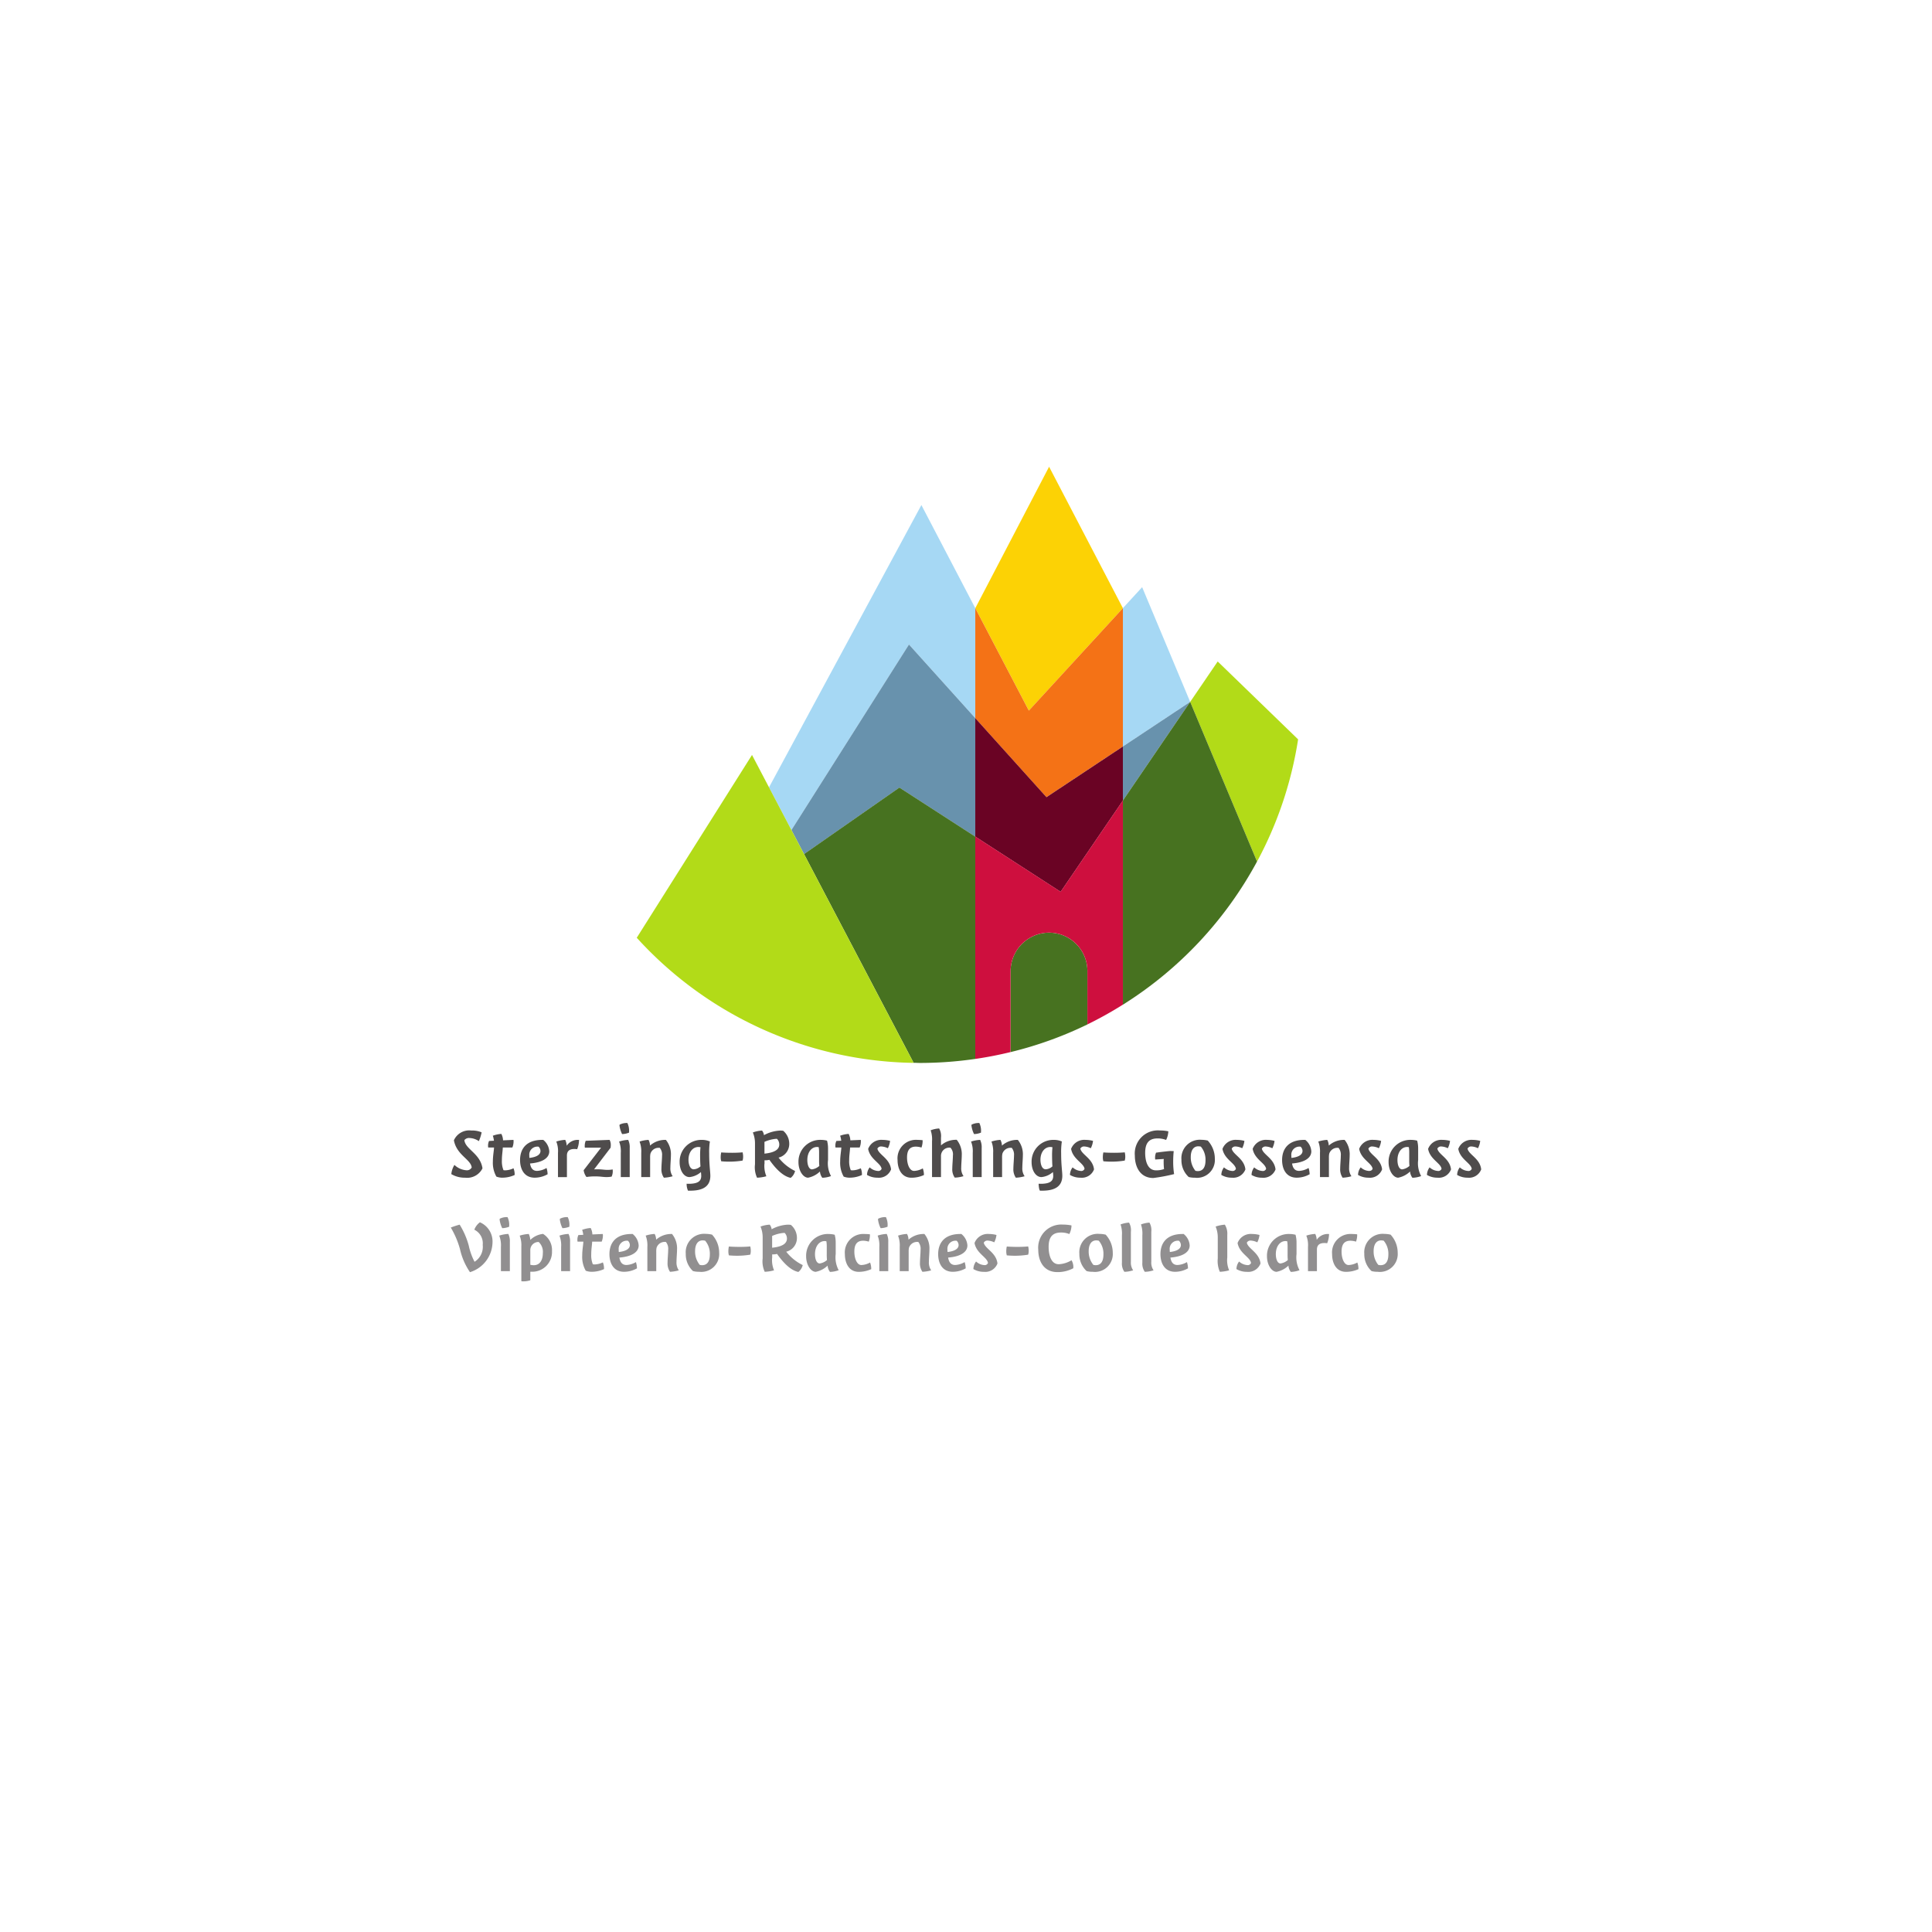 <svg xmlns="http://www.w3.org/2000/svg" xmlns:xlink="http://www.w3.org/1999/xlink" width="210" height="210" viewBox="0 0 210 210"><defs><filter id="a" x="0" y="0" width="210" height="210" filterUnits="userSpaceOnUse"><feOffset dy="10" input="SourceAlpha"/><feGaussianBlur stdDeviation="15" result="b"/><feFlood flood-opacity="0.302"/><feComposite operator="in" in2="b"/><feComposite in="SourceGraphic"/></filter></defs><g transform="translate(45 35)"><g transform="matrix(1, 0, 0, 1, -45, -35)" filter="url(#a)"><rect width="120" height="120" rx="24" transform="translate(45 35)" fill="#fff"/></g><g transform="translate(4 208.167)"><g transform="translate(0 -192.442)"><g transform="translate(20.216 0)"><path d="M181.9-80.317c0-.018,0-.035,0-.052a4.176,4.176,0,0,0-4.176-4.176,4.139,4.139,0,0,0-2.2.639,4.165,4.165,0,0,0-1.9,2.789,4.251,4.251,0,0,0-.075.748c0,.018.006.034.006.052h-.006v8.754a41.281,41.281,0,0,0,8.352-3.005v-5.749h0" transform="translate(-132.92 135.195)" fill="#477220"/><path d="M198.153-125.266h0l-5.22-12.467-2.094,2.282v15.033l7.312-4.848" transform="translate(-138.003 150.831)" fill="#a6d8f4"/><path d="M152.753-133.906l6.028,6.693v-11.956l-5.859-11.209-.169.312-16.394,30.372,2.438,4.645,12.775-20.167,1.181,1.311" transform="translate(-121.987 154.549)" fill="#a6d8f4"/><path d="M201.2-120.076Z" transform="translate(-141.048 145.64)" fill="#6492ae"/><path d="M190.841-115.228v5.876l7.314-10.724h0l-7.312,4.848" transform="translate(-138.003 145.64)" fill="#6892ad"/><path d="M153.768-111.918l6.028,3.9V-120.9l-6.028-6.693-1.181-1.311-12.775,20.167,1.373,2.616,10.364-7.23,2.22,1.434" transform="translate(-123.003 148.236)" fill="#6892ad"/><path d="M184.161-140.9v0h0l-8.022-15.376-8.022,15.376h0v0l5.823,11.137L184.161-140.9" transform="translate(-131.323 156.282)" fill="#fcd205"/><path d="M175.85-113.959l8.311-5.51V-134.5l-10.223,11.136L168.116-134.5v11.956l7.734,8.587" transform="translate(-131.323 149.882)" fill="#f47216"/><path d="M175.85-108.981l-7.734-8.587v12.878l9.279,6,6.766-9.921v-5.876l-8.311,5.51" transform="translate(-131.323 144.902)" fill="#6a0324"/><path d="M204.194-126.3,201.2-121.9h0l7.267,17.358a41.3,41.3,0,0,0,4.463-13.287l-6.32-6.122-2.416-2.34" transform="translate(-141.048 147.469)" fill="#b2db18"/><path d="M190.841-109.352V-87.16a41.787,41.787,0,0,0,14.58-15.558l-7.267-17.358-7.314,10.724" transform="translate(-138.003 145.64)" fill="#477220"/><path d="M160.367-101.547l-6.028-3.9-2.22-1.434-10.364,7.23,11.907,22.686c.23,0,.458.017.689.017a41.86,41.86,0,0,0,6.016-.439v-24.165" transform="translate(-123.574 141.761)" fill="#477220"/><path d="M171.953-86.3h.006c0-.018-.006-.035-.006-.052a4.254,4.254,0,0,1,.075-.748,4.165,4.165,0,0,1,1.9-2.789,4.139,4.139,0,0,1,2.2-.639,4.176,4.176,0,0,1,4.176,4.176c0,.018,0,.034,0,.052h0v5.749a41.472,41.472,0,0,0,3.856-2.148v-22.192l-6.766,9.921-9.279-6V-76.8c1.3-.188,2.579-.44,3.837-.745V-86.3" transform="translate(-131.323 141.176)" fill="#ce0f3e"/><path d="M146.093-78.438l-11.907-22.686-1.373-2.616-2.438-4.645-1.847-3.519L116-92.034a41.484,41.484,0,0,0,30.088,13.6" transform="translate(-116.004 143.239)" fill="#b2db18"/></g><path d="M1.586-48.127c.1,1,1.736,1.453,1.968,3.072a1.862,1.862,0,0,1-1.893,1.013,2.827,2.827,0,0,1-1.495-.39,2.371,2.371,0,0,1,.34-1,2.073,2.073,0,0,0,1.287.581.587.587,0,0,0,.59-.3c-.1-.9-1.636-1.337-1.935-2.956a1.822,1.822,0,0,1,1.893-1.063,2.615,2.615,0,0,1,1.121.2,4.62,4.62,0,0,1-.3.955,1.936,1.936,0,0,0-1.021-.34.635.635,0,0,0-.556.233" transform="translate(-0.111 121.327)" fill="#4f4c4c"/><path d="M13.708-43.295a1.87,1.87,0,0,1-.656-.116,3.032,3.032,0,0,1-.382-1.644c0-.623.1-1.063.125-1.52h-.631a.593.593,0,0,1-.017-.158,1.2,1.2,0,0,1,.108-.556l.531-.025a3.925,3.925,0,0,0-.075-.4l-.05-.141a3.267,3.267,0,0,1,.93-.2,1.635,1.635,0,0,1,.183.7l1.129-.05a.637.637,0,0,1,.017.158,1.8,1.8,0,0,1-.133.673H13.749c-.025.506-.1.822-.1,1.4a2.553,2.553,0,0,0,.174,1.063,1.344,1.344,0,0,0,.183.016,2.193,2.193,0,0,0,.905-.224,1.747,1.747,0,0,1,.124.731,3.218,3.218,0,0,1-1.329.291" transform="translate(-8.096 120.58)" fill="#4f4c4c"/><path d="M23.6-44.151c.814-.092,1.2-.374,1.2-.756a.662.662,0,0,0-.208-.465.732.732,0,0,0-.141-.008.877.877,0,0,0-.864.98A1.294,1.294,0,0,0,23.6-44.151Zm1.5-1.96a1.722,1.722,0,0,1,.656,1.246c0,.681-.656,1.2-2.092,1.32.075.465.274.805.764.805a2.192,2.192,0,0,0,1.03-.316,2.379,2.379,0,0,1,.116.681,2.876,2.876,0,0,1-1.4.373c-1.179,0-1.594-.98-1.594-1.918,0-1.146.614-2.192,2.417-2.192h.108" transform="translate(-15.052 119.286)" fill="#4f4c4c"/><path d="M35.518-45.472a1.436,1.436,0,0,1,1.246-.64h.1L36.855-46a2.712,2.712,0,0,1-.2.905,1.745,1.745,0,0,0-.307-.025c-.515,0-.805.216-.805.714v2.342h-.972V-44.7a2.783,2.783,0,0,0-.183-1.229,3.614,3.614,0,0,1,.972-.183,1.609,1.609,0,0,1,.158.64" transform="translate(-22.921 119.286)" fill="#4f4c4c"/><path d="M44.435-42.906c.125-.009.233-.009.332-.009.54,0,.756.066,1.138.066a3.222,3.222,0,0,0,.556-.049c0,.075.008.083.008.174a1.407,1.407,0,0,1-.124.606,2.859,2.859,0,0,1-.54.05c-.424,0-.656-.075-1.279-.075a6.183,6.183,0,0,0-.914.067,1.536,1.536,0,0,1-.307-.739l1.893-2.45h-1.76a.6.6,0,0,1-.016-.183,1.394,1.394,0,0,1,.108-.564l2.591-.1a1.088,1.088,0,0,1,.133.565c0,.141-.017.191-.017.282l-1.8,2.359" transform="translate(-28.864 119.286)" fill="#4f4c4c"/><path d="M55.759-51.614a1.9,1.9,0,0,1,.183.963v.083a2.116,2.116,0,0,1-.756.158,2.906,2.906,0,0,1-.282-.922c0-.05.009-.066.009-.1a1.685,1.685,0,0,1,.772-.182Zm.257,5.879h-.972v-2.632a2.876,2.876,0,0,0-.183-1.229,3.716,3.716,0,0,1,.988-.183,1.833,1.833,0,0,1,.166.872v3.172" transform="translate(-36.567 122.954)" fill="#4f4c4c"/><path d="M62.65-45.488a2.464,2.464,0,0,1,1.619-.623h.108a2.465,2.465,0,0,1,.548,1.678c0,.374-.058.947-.058,1.337a1.483,1.483,0,0,0,.249.938,4.178,4.178,0,0,1-.955.158,1.6,1.6,0,0,1-.266-1c0-.382.067-1.029.067-1.4a1.16,1.16,0,0,0-.249-.847h-.067a.921.921,0,0,0-.947.639,1.97,1.97,0,0,0-.033.432v2.109H61.7V-44.7a2.973,2.973,0,0,0-.183-1.229,3.814,3.814,0,0,1,.972-.183,1.508,1.508,0,0,1,.075.158,1.47,1.47,0,0,1,.091.465" transform="translate(-41 119.286)" fill="#4f4c4c"/><path d="M76.623-45.339c-.614,0-1.071.573-1.071,1.387,0,.448.141,1.038.573,1.038a1.158,1.158,0,0,0,.731-.323c-.034-.225-.042-1.072-.042-1.2a8.678,8.678,0,0,1,.042-.872A1.059,1.059,0,0,0,76.623-45.339Zm.282,2.724a2.2,2.2,0,0,1-1.245.548c-.615,0-1.071-.714-1.071-1.619a2.359,2.359,0,0,1,2.4-2.425,2.125,2.125,0,0,1,.888.175,7.578,7.578,0,0,0-.075,1.312c0,1.271.125,1.96.125,2.416,0,1.27-.98,1.619-2.192,1.619H75.5a1.751,1.751,0,0,1-.15-.756c.091.008.208.008.316.008.839-.025,1.271-.241,1.271-.855a4.044,4.044,0,0,0-.033-.423" transform="translate(-49.716 119.286)" fill="#4f4c4c"/><path d="M88.022-42.043c.266.025.722.041,1.187.041.407,0,.814-.017,1.138-.05a1.962,1.962,0,0,1,.058.482,1.431,1.431,0,0,1-.058.415,8.89,8.89,0,0,1-1.4.116c-.266,0-.589-.008-.922-.042a1.5,1.5,0,0,1-.058-.465,2.347,2.347,0,0,1,.058-.5" transform="translate(-58.631 116.58)" fill="#4f4c4c"/><path d="M101-48.252a3.861,3.861,0,0,0-1.287.332v1.279c1.32-.133,1.611-.573,1.611-1a.878.878,0,0,0-.249-.606Zm-1.287,2.707a2.866,2.866,0,0,0,.208,1.362,4.412,4.412,0,0,1-1.013.158,2.684,2.684,0,0,1-.224-1.453v-2.234a3.039,3.039,0,0,0-.233-1.229,3.283,3.283,0,0,1,1-.208.97.97,0,0,1,.208.5,4.054,4.054,0,0,1,1.769-.5,2.138,2.138,0,0,1,.324.025,1.848,1.848,0,0,1,.656,1.437,1.521,1.521,0,0,1-1.162,1.478,5.09,5.09,0,0,0,1.794,1.453,1.336,1.336,0,0,1-.473.747c-1.038-.2-1.96-1.453-2.317-1.96a1.858,1.858,0,0,1-.531.05v.373" transform="translate(-65.62 121.311)" fill="#4f4c4c"/><path d="M115.33-45.339c-.581,0-1.046.556-1.046,1.42,0,.5.158,1.013.515,1.013a1.526,1.526,0,0,0,.789-.374,5.39,5.39,0,0,1-.025-.623v-.914a3.282,3.282,0,0,0-.042-.5A.712.712,0,0,0,115.33-45.339Zm.324,2.665a2.556,2.556,0,0,1-1.287.673c-.523,0-1.046-.731-1.046-1.694a2.362,2.362,0,0,1,2.458-2.417,2.745,2.745,0,0,1,.648.083,3.267,3.267,0,0,1,.108.855v1.246a2.938,2.938,0,0,0,.324,1.752,2.95,2.95,0,0,1-.947.183,1.279,1.279,0,0,1-.257-.681" transform="translate(-75.531 119.286)" fill="#4f4c4c"/><path d="M126.912-43.295a1.87,1.87,0,0,1-.656-.116,3.032,3.032,0,0,1-.382-1.644c0-.623.1-1.063.125-1.52h-.631a.585.585,0,0,1-.017-.158,1.2,1.2,0,0,1,.108-.556l.531-.025a3.876,3.876,0,0,0-.075-.4l-.05-.141a3.266,3.266,0,0,1,.93-.2,1.636,1.636,0,0,1,.183.7l1.129-.05a.642.642,0,0,1,.016.158,1.8,1.8,0,0,1-.133.673h-1.038c-.025.506-.1.822-.1,1.4a2.556,2.556,0,0,0,.174,1.063,1.346,1.346,0,0,0,.183.016,2.193,2.193,0,0,0,.905-.224,1.747,1.747,0,0,1,.124.731,3.221,3.221,0,0,1-1.329.291" transform="translate(-83.55 120.58)" fill="#4f4c4c"/><path d="M135.787-45.131a1.533,1.533,0,0,1,1.57-.98,3.3,3.3,0,0,1,.814.108,2.321,2.321,0,0,1-.241.8,1.855,1.855,0,0,0-.706-.191.438.438,0,0,0-.432.233c.133.664,1.354,1.063,1.486,2.259a1.41,1.41,0,0,1-1.469.9,2.2,2.2,0,0,1-1.146-.3,1.4,1.4,0,0,1,.291-.822,1.447,1.447,0,0,0,.888.39.374.374,0,0,0,.407-.232c-.091-.631-1.262-1.038-1.462-2.168" transform="translate(-90.423 119.286)" fill="#4f4c4c"/><path d="M148.349-46.078a2.121,2.121,0,0,1-.125.8,2.191,2.191,0,0,0-.614-.1c-.747,0-.955.515-.955,1.187,0,.731.274,1.453.764,1.453a2.088,2.088,0,0,0,.947-.274,1.956,1.956,0,0,1,.124.723,3.281,3.281,0,0,1-1.353.291c-1.1,0-1.512-.988-1.512-1.927a2.01,2.01,0,0,1,2.192-2.184,4.378,4.378,0,0,1,.531.034" transform="translate(-97.064 119.286)" fill="#4f4c4c"/><path d="M157.531-44.54h-.971v-3.886a3.1,3.1,0,0,0-.149-1.2,3.012,3.012,0,0,1,.922-.2,1.654,1.654,0,0,1,.2,1v.839a2.471,2.471,0,0,1,1.611-.606h.1a2.464,2.464,0,0,1,.548,1.678c0,.374-.058.971-.058,1.32a1.5,1.5,0,0,0,.249.955,3.755,3.755,0,0,1-.955.158,1.553,1.553,0,0,1-.266-1c0-.373.067-1.029.067-1.411a1.035,1.035,0,0,0-.266-.839.9.9,0,0,0-1.03.922v2.259" transform="translate(-104.252 121.759)" fill="#4f4c4c"/><path d="M170.482-51.614a1.9,1.9,0,0,1,.183.963v.083a2.119,2.119,0,0,1-.756.158,2.911,2.911,0,0,1-.282-.922c0-.05.008-.066.008-.1a1.685,1.685,0,0,1,.772-.182Zm.257,5.879h-.972v-2.632a2.873,2.873,0,0,0-.183-1.229,3.719,3.719,0,0,1,.988-.183,1.833,1.833,0,0,1,.166.872v3.172" transform="translate(-113.034 122.954)" fill="#4f4c4c"/><path d="M177.374-45.488a2.465,2.465,0,0,1,1.619-.623h.108a2.464,2.464,0,0,1,.548,1.678c0,.374-.058.947-.058,1.337a1.483,1.483,0,0,0,.249.938,4.176,4.176,0,0,1-.955.158,1.6,1.6,0,0,1-.266-1c0-.382.067-1.029.067-1.4a1.159,1.159,0,0,0-.249-.847h-.066a.921.921,0,0,0-.947.639,1.935,1.935,0,0,0-.034.432v2.109h-.971V-44.7a2.977,2.977,0,0,0-.183-1.229,3.811,3.811,0,0,1,.972-.183,1.437,1.437,0,0,1,.075.158,1.453,1.453,0,0,1,.091.465" transform="translate(-117.468 119.286)" fill="#4f4c4c"/><path d="M191.347-45.339c-.614,0-1.072.573-1.072,1.387,0,.448.141,1.038.573,1.038a1.158,1.158,0,0,0,.731-.323c-.033-.225-.042-1.072-.042-1.2a8.646,8.646,0,0,1,.042-.872A1.057,1.057,0,0,0,191.347-45.339Zm.282,2.724a2.2,2.2,0,0,1-1.245.548c-.615,0-1.072-.714-1.072-1.619a2.359,2.359,0,0,1,2.4-2.425,2.127,2.127,0,0,1,.888.175,7.567,7.567,0,0,0-.075,1.312c0,1.271.125,1.96.125,2.416,0,1.27-.98,1.619-2.192,1.619h-.233c-.116-.108-.149-.647-.149-.756.091.008.208.008.316.008.839-.025,1.271-.241,1.271-.855a4.01,4.01,0,0,0-.034-.423" transform="translate(-126.182 119.286)" fill="#4f4c4c"/><path d="M201.94-45.131a1.533,1.533,0,0,1,1.57-.98,3.31,3.31,0,0,1,.814.108,2.333,2.333,0,0,1-.241.8,1.852,1.852,0,0,0-.706-.191.439.439,0,0,0-.432.233c.133.664,1.354,1.063,1.487,2.259a1.41,1.41,0,0,1-1.47.9,2.2,2.2,0,0,1-1.146-.3,1.4,1.4,0,0,1,.291-.822,1.445,1.445,0,0,0,.888.39.375.375,0,0,0,.407-.232c-.091-.631-1.262-1.038-1.461-2.168" transform="translate(-134.517 119.286)" fill="#4f4c4c"/><path d="M212.585-42.043c.266.025.722.041,1.187.041.407,0,.814-.017,1.138-.05a1.976,1.976,0,0,1,.058.482,1.436,1.436,0,0,1-.058.415,8.891,8.891,0,0,1-1.4.116c-.266,0-.59-.008-.922-.042a1.5,1.5,0,0,1-.058-.465,2.364,2.364,0,0,1,.058-.5" transform="translate(-141.656 116.58)" fill="#4f4c4c"/><path d="M225.18-46.018a1.374,1.374,0,0,1-.016-.208,1.347,1.347,0,0,1,.108-.54c.141-.008.291-.041.44-.058.972-.116,1.055-.116,1.129-.116.133,0,.233.008.349.008a11.623,11.623,0,0,0-.058,1.162,8.889,8.889,0,0,0,.1,1.337,19.219,19.219,0,0,1-2.259.424c-1.412,0-2.009-1.179-2.009-2.441a2.511,2.511,0,0,1,2.74-2.724,4.084,4.084,0,0,1,.9.091,2.332,2.332,0,0,1-.241.938,2.575,2.575,0,0,0-.922-.166c-.98,0-1.354.548-1.354,1.578,0,.814.233,1.893,1.188,1.893a2.475,2.475,0,0,0,.863-.141,6.661,6.661,0,0,1-.041-.772,1.779,1.779,0,0,1,.016-.324l-.93.058" transform="translate(-148.612 121.327)" fill="#4f4c4c"/><path d="M239.991-45.43c-.581,0-.822.523-.822,1.162a2.294,2.294,0,0,0,.506,1.5,1.15,1.15,0,0,0,.257.033c.631,0,.839-.532.839-1.162a2.189,2.189,0,0,0-.507-1.5,1.481,1.481,0,0,0-.274-.033Zm-1.046,3.338a2.47,2.47,0,0,1-.789-1.877,2.005,2.005,0,0,1,2.168-2.168,3.147,3.147,0,0,1,.689.083,2.888,2.888,0,0,1,.772,1.968,1.94,1.94,0,0,1-2.184,2.068,2.372,2.372,0,0,1-.656-.075" transform="translate(-158.738 119.303)" fill="#4f4c4c"/><path d="M251.283-45.131a1.533,1.533,0,0,1,1.57-.98,3.315,3.315,0,0,1,.814.108,2.352,2.352,0,0,1-.241.8,1.855,1.855,0,0,0-.706-.191.438.438,0,0,0-.432.233c.133.664,1.353,1.063,1.486,2.259a1.41,1.41,0,0,1-1.47.9,2.2,2.2,0,0,1-1.146-.3,1.4,1.4,0,0,1,.29-.822,1.447,1.447,0,0,0,.889.39.375.375,0,0,0,.407-.232c-.092-.631-1.262-1.038-1.462-2.168" transform="translate(-167.405 119.286)" fill="#4f4c4c"/><path d="M261.121-45.131a1.533,1.533,0,0,1,1.569-.98A3.315,3.315,0,0,1,263.5-46a2.352,2.352,0,0,1-.241.8,1.855,1.855,0,0,0-.706-.191.438.438,0,0,0-.432.233c.133.664,1.353,1.063,1.486,2.259a1.41,1.41,0,0,1-1.47.9A2.2,2.2,0,0,1,261-42.3a1.4,1.4,0,0,1,.29-.822,1.447,1.447,0,0,0,.889.39.374.374,0,0,0,.407-.232c-.092-.631-1.262-1.038-1.461-2.168" transform="translate(-173.963 119.286)" fill="#4f4c4c"/><path d="M271.981-44.151c.814-.092,1.2-.374,1.2-.756a.66.66,0,0,0-.208-.465.729.729,0,0,0-.141-.008.877.877,0,0,0-.864.98A1.279,1.279,0,0,0,271.981-44.151Zm1.5-1.96a1.721,1.721,0,0,1,.656,1.246c0,.681-.656,1.2-2.092,1.32.075.465.274.805.764.805a2.192,2.192,0,0,0,1.03-.316,2.375,2.375,0,0,1,.116.681,2.879,2.879,0,0,1-1.4.373c-1.179,0-1.594-.98-1.594-1.918,0-1.146.615-2.192,2.417-2.192h.108" transform="translate(-180.603 119.286)" fill="#4f4c4c"/><path d="M283.9-45.488a2.461,2.461,0,0,1,1.619-.623h.108a2.466,2.466,0,0,1,.548,1.678c0,.374-.058.947-.058,1.337a1.483,1.483,0,0,0,.249.938,4.182,4.182,0,0,1-.956.158,1.6,1.6,0,0,1-.265-1c0-.382.066-1.029.066-1.4a1.161,1.161,0,0,0-.249-.847H284.9a.922.922,0,0,0-.947.639,1.986,1.986,0,0,0-.033.432v2.109h-.972V-44.7a2.969,2.969,0,0,0-.183-1.229,3.822,3.822,0,0,1,.972-.183,1.517,1.517,0,0,1,.075.158,1.476,1.476,0,0,1,.092.465" transform="translate(-188.472 119.286)" fill="#4f4c4c"/><path d="M295.841-45.131a1.533,1.533,0,0,1,1.57-.98,3.31,3.31,0,0,1,.814.108,2.342,2.342,0,0,1-.241.8,1.858,1.858,0,0,0-.706-.191.439.439,0,0,0-.432.233c.133.664,1.354,1.063,1.487,2.259a1.41,1.41,0,0,1-1.47.9,2.2,2.2,0,0,1-1.146-.3,1.4,1.4,0,0,1,.291-.822,1.447,1.447,0,0,0,.888.39c.283,0,.357-.125.407-.232-.091-.631-1.262-1.038-1.462-2.168" transform="translate(-197.105 119.286)" fill="#4f4c4c"/><path d="M307.69-45.339c-.581,0-1.046.556-1.046,1.42,0,.5.157,1.013.515,1.013a1.523,1.523,0,0,0,.789-.374,5.411,5.411,0,0,1-.025-.623v-.914a3.277,3.277,0,0,0-.041-.5A.713.713,0,0,0,307.69-45.339Zm.324,2.665a2.557,2.557,0,0,1-1.288.673c-.522,0-1.046-.731-1.046-1.694a2.361,2.361,0,0,1,2.458-2.417,2.742,2.742,0,0,1,.647.083,3.234,3.234,0,0,1,.108.855v1.246a2.939,2.939,0,0,0,.324,1.752,2.949,2.949,0,0,1-.947.183,1.276,1.276,0,0,1-.257-.681" transform="translate(-203.746 119.286)" fill="#4f4c4c"/><path d="M318.308-45.131a1.533,1.533,0,0,1,1.569-.98,3.306,3.306,0,0,1,.814.108,2.333,2.333,0,0,1-.241.8,1.852,1.852,0,0,0-.706-.191.438.438,0,0,0-.431.233c.133.664,1.353,1.063,1.486,2.259a1.41,1.41,0,0,1-1.47.9,2.2,2.2,0,0,1-1.146-.3,1.394,1.394,0,0,1,.29-.822,1.449,1.449,0,0,0,.889.39.374.374,0,0,0,.407-.232c-.091-.631-1.262-1.038-1.461-2.168" transform="translate(-212.079 119.286)" fill="#4f4c4c"/><path d="M328.146-45.131a1.532,1.532,0,0,1,1.569-.98,3.307,3.307,0,0,1,.814.108,2.334,2.334,0,0,1-.241.8,1.852,1.852,0,0,0-.706-.191.438.438,0,0,0-.431.233c.132.664,1.353,1.063,1.486,2.259a1.409,1.409,0,0,1-1.469.9,2.2,2.2,0,0,1-1.146-.3,1.394,1.394,0,0,1,.29-.822,1.448,1.448,0,0,0,.889.39.374.374,0,0,0,.407-.232c-.091-.631-1.262-1.038-1.461-2.168" transform="translate(-218.637 119.286)" fill="#4f4c4c"/><path d="M2.558-18.445a1.752,1.752,0,0,1,.606-.806,2.269,2.269,0,0,1,1.37,2.2,3.464,3.464,0,0,1-2.45,3.222A7.2,7.2,0,0,1,1-16.328a9.482,9.482,0,0,0-1-2.35,8.429,8.429,0,0,1,.963-.316,8.511,8.511,0,0,1,.988,2.275,6.885,6.885,0,0,0,.631,1.761,1.918,1.918,0,0,0,.888-1.835,1.648,1.648,0,0,0-.913-1.652" transform="translate(0 101.383)" fill="#918f90"/><path d="M16.688-20.943a1.9,1.9,0,0,1,.183.963v.083a2.112,2.112,0,0,1-.756.158,2.909,2.909,0,0,1-.283-.922c0-.05.009-.066.009-.1a1.686,1.686,0,0,1,.772-.182Zm.257,5.879h-.972V-17.7a2.872,2.872,0,0,0-.183-1.229,3.7,3.7,0,0,1,.988-.183,1.832,1.832,0,0,1,.166.872v3.172" transform="translate(-10.525 102.51)" fill="#918f90"/><path d="M23.6-12.11a1.554,1.554,0,0,0,.374.049c.689,0,.988-.589.988-1.312a1.471,1.471,0,0,0-.449-1.212.884.884,0,0,0-.913.939Zm-.972-2.043a2.876,2.876,0,0,0-.183-1.121,3.908,3.908,0,0,1,.988-.183,1.828,1.828,0,0,1,.166.648,2.344,2.344,0,0,1,1.387-.656,2.063,2.063,0,0,1,.971,1.877A2.141,2.141,0,0,1,23.7-11.355h-.1v.93a2.312,2.312,0,0,1-.8.117.584.584,0,0,1-.174-.017v-3.828" transform="translate(-14.958 98.859)" fill="#918f90"/><path d="M36.315-20.943a1.9,1.9,0,0,1,.183.963v.083a2.112,2.112,0,0,1-.756.158,2.908,2.908,0,0,1-.282-.922c0-.05.008-.066.008-.1a1.686,1.686,0,0,1,.772-.182Zm.258,5.879H35.6V-17.7a2.875,2.875,0,0,0-.183-1.229,3.7,3.7,0,0,1,.988-.183,1.831,1.831,0,0,1,.166.872v3.172" transform="translate(-23.607 102.51)" fill="#918f90"/><path d="M42.832-12.625a1.879,1.879,0,0,1-.656-.116,3.035,3.035,0,0,1-.382-1.644c0-.623.1-1.063.124-1.519h-.631a.606.606,0,0,1-.017-.158,1.2,1.2,0,0,1,.108-.556l.531-.025a3.883,3.883,0,0,0-.075-.4l-.05-.141a3.306,3.306,0,0,1,.93-.2,1.636,1.636,0,0,1,.183.7l1.129-.05a.641.641,0,0,1,.017.158,1.8,1.8,0,0,1-.133.673H42.874c-.025.506-.1.822-.1,1.4a2.562,2.562,0,0,0,.175,1.063,1.411,1.411,0,0,0,.183.016,2.2,2.2,0,0,0,.905-.224,1.745,1.745,0,0,1,.125.731,3.218,3.218,0,0,1-1.329.291" transform="translate(-27.509 100.138)" fill="#918f90"/><path d="M52.729-13.48c.814-.092,1.2-.374,1.2-.756a.66.66,0,0,0-.208-.465.7.7,0,0,0-.141-.009.877.877,0,0,0-.864.98A1.313,1.313,0,0,0,52.729-13.48Zm1.5-1.96a1.722,1.722,0,0,1,.656,1.245c0,.681-.656,1.2-2.093,1.32.075.465.274.806.764.806a2.2,2.2,0,0,0,1.03-.316,2.37,2.37,0,0,1,.116.681,2.875,2.875,0,0,1-1.4.374c-1.179,0-1.594-.98-1.594-1.918,0-1.146.615-2.192,2.416-2.192h.108" transform="translate(-34.465 98.843)" fill="#918f90"/><path d="M64.651-14.818a2.465,2.465,0,0,1,1.619-.622h.108a2.462,2.462,0,0,1,.548,1.677c0,.374-.058.947-.058,1.337a1.486,1.486,0,0,0,.249.939,4.2,4.2,0,0,1-.955.158,1.6,1.6,0,0,1-.266-1c0-.382.066-1.03.066-1.4a1.162,1.162,0,0,0-.249-.847h-.067a.921.921,0,0,0-.947.639,1.962,1.962,0,0,0-.033.432V-11.4H63.7v-2.632a2.974,2.974,0,0,0-.183-1.229,3.8,3.8,0,0,1,.972-.183,1.4,1.4,0,0,1,.075.158,1.454,1.454,0,0,1,.091.465" transform="translate(-42.334 98.843)" fill="#918f90"/><path d="M78.425-14.759c-.581,0-.822.523-.822,1.162a2.294,2.294,0,0,0,.507,1.5,1.141,1.141,0,0,0,.257.033c.631,0,.839-.531.839-1.162a2.188,2.188,0,0,0-.507-1.5A1.463,1.463,0,0,0,78.425-14.759Zm-1.046,3.338A2.472,2.472,0,0,1,76.59-13.3a2,2,0,0,1,2.168-2.168,3.146,3.146,0,0,1,.689.083,2.887,2.887,0,0,1,.773,1.968,1.94,1.94,0,0,1-2.184,2.068,2.376,2.376,0,0,1-.656-.075" transform="translate(-51.05 98.859)" fill="#918f90"/><path d="M90.522-11.373c.266.025.722.042,1.187.042.407,0,.814-.017,1.138-.05a1.955,1.955,0,0,1,.058.481,1.432,1.432,0,0,1-.058.415,8.861,8.861,0,0,1-1.4.117c-.266,0-.589-.009-.922-.042a1.5,1.5,0,0,1-.058-.465,2.347,2.347,0,0,1,.058-.5" transform="translate(-60.297 96.137)" fill="#918f90"/><path d="M103.5-17.582a3.857,3.857,0,0,0-1.287.332v1.279c1.32-.133,1.611-.573,1.611-1.005a.879.879,0,0,0-.249-.606Zm-1.287,2.707a2.868,2.868,0,0,0,.208,1.362,4.454,4.454,0,0,1-1.013.158,2.681,2.681,0,0,1-.224-1.453v-2.233a3.035,3.035,0,0,0-.233-1.229,3.292,3.292,0,0,1,1-.208.972.972,0,0,1,.208.5,4.064,4.064,0,0,1,1.769-.5,2.163,2.163,0,0,1,.324.025,1.848,1.848,0,0,1,.656,1.437,1.521,1.521,0,0,1-1.163,1.478,5.1,5.1,0,0,0,1.794,1.453,1.339,1.339,0,0,1-.473.747c-1.038-.2-1.96-1.454-2.317-1.959a1.884,1.884,0,0,1-.531.049v.374" transform="translate(-67.286 100.868)" fill="#918f90"/><path d="M117.829-14.668c-.581,0-1.046.556-1.046,1.42,0,.5.158,1.013.515,1.013a1.525,1.525,0,0,0,.789-.373,5.4,5.4,0,0,1-.025-.623v-.913a3.307,3.307,0,0,0-.041-.5A.713.713,0,0,0,117.829-14.668ZM118.153-12a2.556,2.556,0,0,1-1.287.673c-.523,0-1.046-.731-1.046-1.694a2.361,2.361,0,0,1,2.458-2.417,2.743,2.743,0,0,1,.648.083,3.263,3.263,0,0,1,.108.856v1.246a2.934,2.934,0,0,0,.324,1.752,2.946,2.946,0,0,1-.947.183,1.276,1.276,0,0,1-.257-.681" transform="translate(-77.197 98.843)" fill="#918f90"/><path d="M131.171-15.407a2.122,2.122,0,0,1-.124.8,2.188,2.188,0,0,0-.614-.1c-.747,0-.955.515-.955,1.188,0,.731.274,1.454.764,1.454a2.089,2.089,0,0,0,.947-.274,1.959,1.959,0,0,1,.124.723,3.283,3.283,0,0,1-1.353.291c-1.1,0-1.512-.988-1.512-1.926a2.009,2.009,0,0,1,2.192-2.184,4.338,4.338,0,0,1,.531.033" transform="translate(-85.614 98.843)" fill="#918f90"/><path d="M140.03-20.943a1.9,1.9,0,0,1,.183.963v.083a2.111,2.111,0,0,1-.756.158,2.914,2.914,0,0,1-.282-.922c0-.05.008-.066.008-.1a1.686,1.686,0,0,1,.772-.182Zm.257,5.879h-.971V-17.7a2.872,2.872,0,0,0-.183-1.229,3.7,3.7,0,0,1,.988-.183,1.83,1.83,0,0,1,.166.872v3.172" transform="translate(-92.737 102.51)" fill="#918f90"/><path d="M146.92-14.818a2.466,2.466,0,0,1,1.619-.622h.108a2.461,2.461,0,0,1,.548,1.677c0,.374-.058.947-.058,1.337a1.488,1.488,0,0,0,.249.939,4.2,4.2,0,0,1-.955.158,1.6,1.6,0,0,1-.265-1c0-.382.066-1.03.066-1.4a1.161,1.161,0,0,0-.249-.847h-.066a.921.921,0,0,0-.947.639,1.987,1.987,0,0,0-.033.432V-11.4h-.971v-2.632a2.975,2.975,0,0,0-.183-1.229,3.8,3.8,0,0,1,.972-.183,1.332,1.332,0,0,1,.075.158,1.463,1.463,0,0,1,.091.465" transform="translate(-97.169 98.843)" fill="#918f90"/><path d="M159.881-13.48c.814-.092,1.2-.374,1.2-.756a.66.66,0,0,0-.207-.465.7.7,0,0,0-.141-.009.877.877,0,0,0-.864.98,1.284,1.284,0,0,0,.017.25Zm1.5-1.96a1.72,1.72,0,0,1,.656,1.245c0,.681-.656,1.2-2.093,1.32.075.465.274.806.764.806a2.192,2.192,0,0,0,1.029-.316,2.369,2.369,0,0,1,.116.681,2.875,2.875,0,0,1-1.4.374c-1.179,0-1.594-.98-1.594-1.918,0-1.146.614-2.192,2.417-2.192h.108" transform="translate(-105.885 98.843)" fill="#918f90"/><path d="M170.466-14.46a1.532,1.532,0,0,1,1.569-.98,3.306,3.306,0,0,1,.814.108,2.322,2.322,0,0,1-.241.8,1.839,1.839,0,0,0-.706-.191.439.439,0,0,0-.432.232c.133.665,1.354,1.063,1.487,2.259a1.41,1.41,0,0,1-1.47.906,2.2,2.2,0,0,1-1.146-.3,1.4,1.4,0,0,1,.291-.822,1.446,1.446,0,0,0,.888.39.373.373,0,0,0,.407-.233c-.091-.631-1.262-1.038-1.461-2.167" transform="translate(-113.538 98.843)" fill="#918f90"/><path d="M181.108-11.373c.266.025.723.042,1.188.042.407,0,.814-.017,1.137-.05a1.938,1.938,0,0,1,.058.481,1.423,1.423,0,0,1-.058.415,8.854,8.854,0,0,1-1.4.117c-.265,0-.59-.009-.922-.042a1.515,1.515,0,0,1-.058-.465,2.367,2.367,0,0,1,.058-.5" transform="translate(-120.676 96.137)" fill="#918f90"/><path d="M195.29-13.753a3.62,3.62,0,0,1-1.719.416c-1.487,0-2.085-1.187-2.085-2.433a2.513,2.513,0,0,1,2.682-2.732,4.743,4.743,0,0,1,.93.091,2.172,2.172,0,0,1-.233.938,2.392,2.392,0,0,0-.914-.166c-1.013,0-1.337.615-1.337,1.569,0,.864.266,1.877,1.1,1.877a2.94,2.94,0,0,0,1.387-.432,1.43,1.43,0,0,1,.2.715c0,.091-.008.108-.008.157" transform="translate(-127.632 100.884)" fill="#918f90"/><path d="M206.722-14.759c-.581,0-.822.523-.822,1.162a2.292,2.292,0,0,0,.507,1.5,1.138,1.138,0,0,0,.257.033c.631,0,.839-.531.839-1.162a2.186,2.186,0,0,0-.507-1.5A1.462,1.462,0,0,0,206.722-14.759Zm-1.047,3.338a2.473,2.473,0,0,1-.788-1.877,2,2,0,0,1,2.167-2.168,3.149,3.149,0,0,1,.69.083,2.889,2.889,0,0,1,.772,1.968,1.94,1.94,0,0,1-2.184,2.068,2.379,2.379,0,0,1-.656-.075" transform="translate(-136.564 98.859)" fill="#918f90"/><path d="M219.433-14.875a1.482,1.482,0,0,0,.249.914l-.291.075a2.914,2.914,0,0,1-.664.083,1.539,1.539,0,0,1-.266-1v-2.948a3.089,3.089,0,0,0-.149-1.2,3.306,3.306,0,0,1,.922-.2,1.658,1.658,0,0,1,.2,1.005v3.272" transform="translate(-145.512 101.317)" fill="#918f90"/><path d="M226.083-14.875a1.479,1.479,0,0,0,.249.914l-.291.075a2.914,2.914,0,0,1-.664.083,1.543,1.543,0,0,1-.265-1v-2.948a3.1,3.1,0,0,0-.149-1.2,3.3,3.3,0,0,1,.922-.2,1.658,1.658,0,0,1,.2,1.005v3.272" transform="translate(-149.944 101.317)" fill="#918f90"/><path d="M232.334-13.48c.814-.092,1.2-.374,1.2-.756a.661.661,0,0,0-.208-.465.7.7,0,0,0-.141-.009.877.877,0,0,0-.864.98,1.318,1.318,0,0,0,.016.25Zm1.5-1.96a1.723,1.723,0,0,1,.656,1.245c0,.681-.656,1.2-2.093,1.32.075.465.274.806.764.806a2.2,2.2,0,0,0,1.03-.316,2.369,2.369,0,0,1,.116.681,2.876,2.876,0,0,1-1.4.374c-1.179,0-1.594-.98-1.594-1.918,0-1.146.614-2.192,2.417-2.192h.108" transform="translate(-154.177 98.843)" fill="#918f90"/><path d="M250.559-14.875a2.787,2.787,0,0,0,.208,1.362,4.456,4.456,0,0,1-1.013.158,2.931,2.931,0,0,1-.224-1.453v-2.233a3.047,3.047,0,0,0-.232-1.229,3.877,3.877,0,0,1,1-.208,1.859,1.859,0,0,1,.266,1.121v2.483" transform="translate(-166.164 100.868)" fill="#918f90"/><path d="M256.2-14.46a1.533,1.533,0,0,1,1.569-.98,3.312,3.312,0,0,1,.814.108,2.334,2.334,0,0,1-.241.8,1.838,1.838,0,0,0-.706-.191.438.438,0,0,0-.431.232c.133.665,1.353,1.063,1.486,2.259a1.41,1.41,0,0,1-1.47.906,2.2,2.2,0,0,1-1.146-.3,1.4,1.4,0,0,1,.29-.822,1.448,1.448,0,0,0,.889.39.374.374,0,0,0,.407-.233c-.091-.631-1.262-1.038-1.461-2.167" transform="translate(-170.68 98.843)" fill="#918f90"/><path d="M268.044-14.668c-.582,0-1.047.556-1.047,1.42,0,.5.158,1.013.515,1.013a1.524,1.524,0,0,0,.789-.373,5.34,5.34,0,0,1-.025-.623v-.913a3.333,3.333,0,0,0-.041-.5A.715.715,0,0,0,268.044-14.668ZM268.367-12a2.555,2.555,0,0,1-1.287.673c-.523,0-1.046-.731-1.046-1.694a2.361,2.361,0,0,1,2.458-2.417,2.742,2.742,0,0,1,.647.083,3.258,3.258,0,0,1,.108.856v1.246a2.937,2.937,0,0,0,.324,1.752,2.943,2.943,0,0,1-.946.183,1.278,1.278,0,0,1-.258-.681" transform="translate(-177.32 98.843)" fill="#918f90"/><path d="M279.99-14.8a1.434,1.434,0,0,1,1.245-.639h.1l-.008.108a2.706,2.706,0,0,1-.2.9,1.783,1.783,0,0,0-.307-.025c-.515,0-.806.216-.806.715V-11.4h-.971v-2.632a2.78,2.78,0,0,0-.183-1.229,3.6,3.6,0,0,1,.971-.183,1.605,1.605,0,0,1,.158.639" transform="translate(-185.87 98.843)" fill="#918f90"/><path d="M290-15.407a2.131,2.131,0,0,1-.125.8,2.191,2.191,0,0,0-.615-.1c-.747,0-.955.515-.955,1.188,0,.731.274,1.454.764,1.454a2.088,2.088,0,0,0,.947-.274,1.948,1.948,0,0,1,.124.723,3.286,3.286,0,0,1-1.354.291c-1.1,0-1.511-.988-1.511-1.926a2.009,2.009,0,0,1,2.192-2.184,4.338,4.338,0,0,1,.531.033" transform="translate(-191.482 98.843)" fill="#918f90"/><path d="M299.6-14.759c-.581,0-.822.523-.822,1.162a2.3,2.3,0,0,0,.506,1.5,1.145,1.145,0,0,0,.257.033c.631,0,.839-.531.839-1.162a2.186,2.186,0,0,0-.507-1.5A1.462,1.462,0,0,0,299.6-14.759Zm-1.046,3.338a2.47,2.47,0,0,1-.789-1.877,2,2,0,0,1,2.167-2.168,3.149,3.149,0,0,1,.69.083,2.89,2.89,0,0,1,.772,1.968,1.94,1.94,0,0,1-2.184,2.068,2.37,2.37,0,0,1-.655-.075" transform="translate(-198.471 98.859)" fill="#918f90"/></g></g></g></svg>